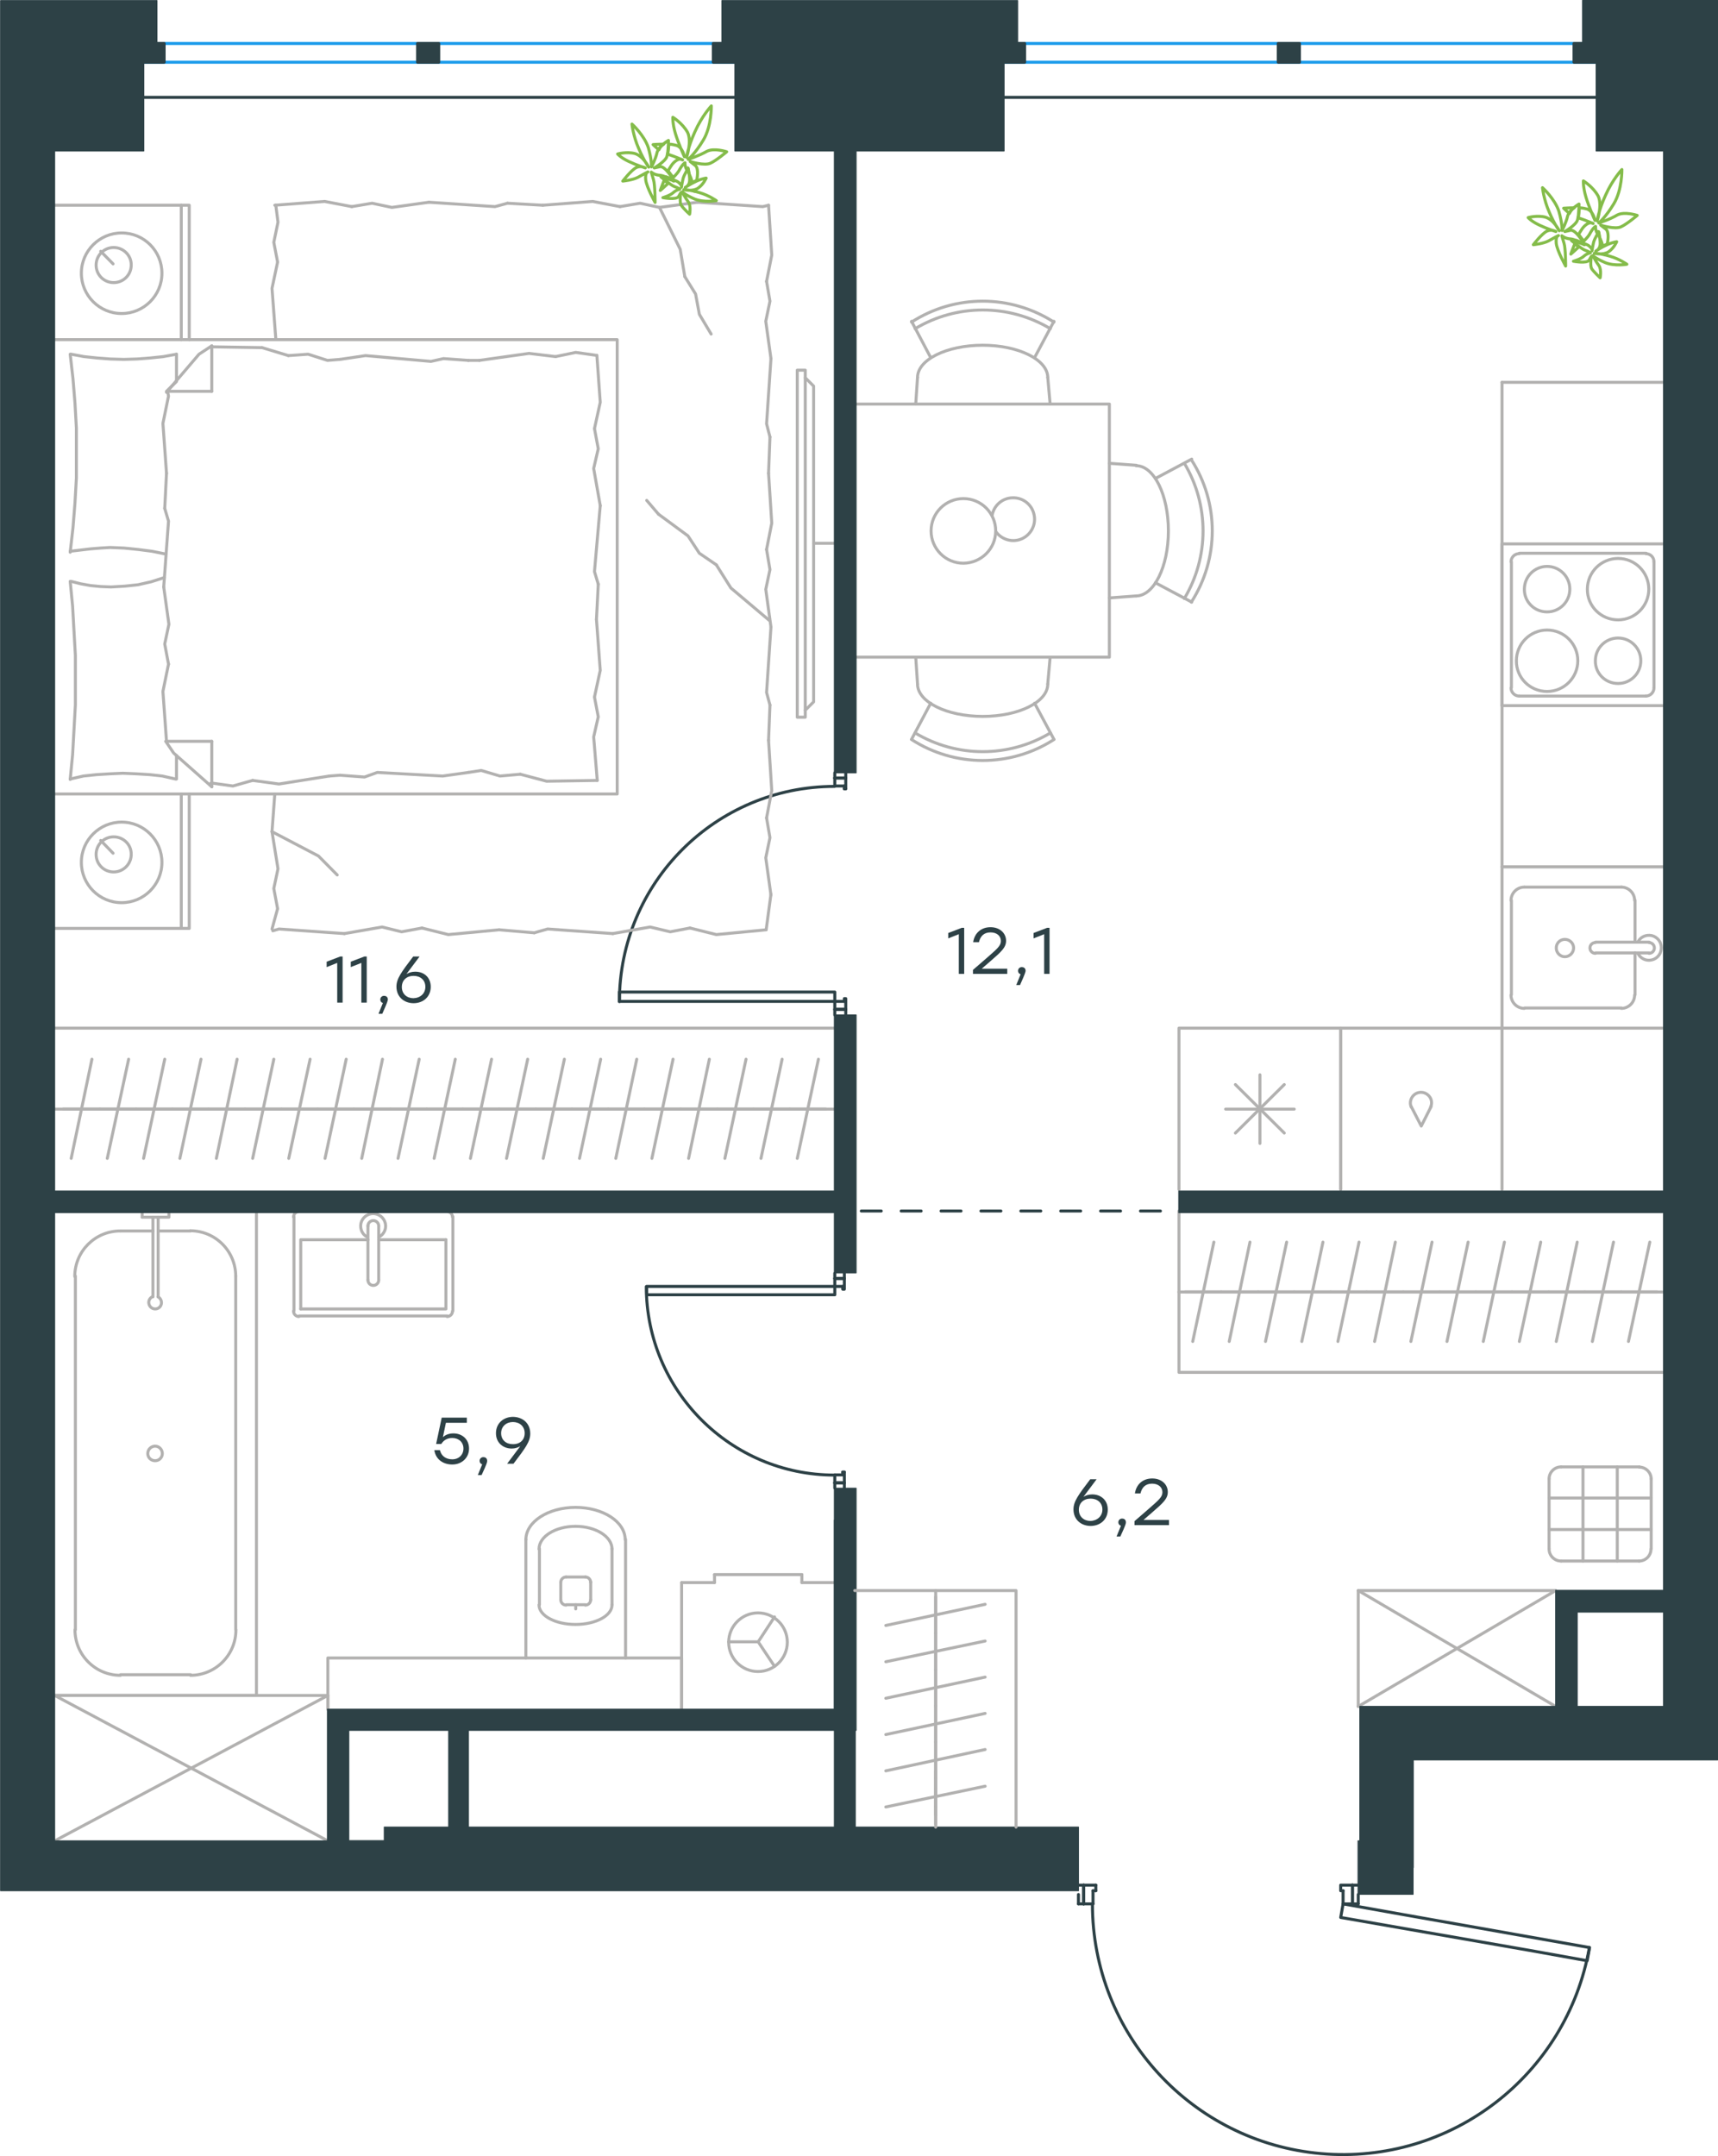 <?xml version="1.0" encoding="utf-8"?>
<!-- Generator: Adobe Illustrator 26.5.0, SVG Export Plug-In . SVG Version: 6.00 Build 0)  -->
<svg version="1.1" id="Слой_1" xmlns="http://www.w3.org/2000/svg" xmlns:xlink="http://www.w3.org/1999/xlink" x="0px" y="0px"
	 viewBox="0 0 861.5 1081" style="enable-background:new 0 0 861.5 1081;" xml:space="preserve">
<style type="text/css">
	.st0{fill:none;stroke:#2D4146;stroke-width:1.5;stroke-linecap:round;stroke-linejoin:round;stroke-miterlimit:22.926;}
	.st1{fill:none;stroke:#B2B1B0;stroke-width:1.5;stroke-linecap:round;stroke-linejoin:round;stroke-miterlimit:22.926;}
	
		.st2{fill:none;stroke:#2D4146;stroke-width:1.5;stroke-linecap:round;stroke-linejoin:round;stroke-miterlimit:22.926;stroke-dasharray:10,10;}
	.st3{fill:none;stroke:#1D9CEB;stroke-width:1.5;stroke-linecap:round;stroke-linejoin:round;stroke-miterlimit:22.926;}
	.st4{fill:#2D4146;stroke:#2D4146;stroke-width:0.5;stroke-linecap:round;stroke-linejoin:round;stroke-miterlimit:10;}
	.st5{fill:#2D4146;}
	.st6{fill:none;stroke:#84BC4A;stroke-width:1.5;stroke-linecap:round;stroke-linejoin:round;stroke-miterlimit:22.926;}
</style>
<line class="st0" x1="418.6" y1="743.5" x2="418.6" y2="746.1"/>
<polyline class="st0" points="418.6,638.4 418.6,641 418.6,645 "/>
<line class="st0" x1="418.6" y1="739.5" x2="418.6" y2="743.5"/>
<path class="st0" d="M324.1,645.1c0,52.2,42.3,94.5,94.4,94.5"/>
<line class="st0" x1="423.4" y1="743.5" x2="423.4" y2="738.1"/>
<line class="st0" x1="423.4" y1="641" x2="423.4" y2="638.4"/>
<line class="st0" x1="418.6" y1="645" x2="422.6" y2="645"/>
<polyline class="st0" points="423.4,641 423.4,646.4 422.6,646.4 422.6,645 "/>
<line class="st0" x1="422.6" y1="739.5" x2="422.6" y2="738.1"/>
<line class="st0" x1="423.4" y1="746.1" x2="423.4" y2="743.5"/>
<line class="st0" x1="418.6" y1="739.5" x2="422.6" y2="739.5"/>
<line class="st0" x1="422.6" y1="738.1" x2="423.4" y2="738.1"/>
<line class="st0" x1="418.6" y1="641" x2="423.4" y2="641"/>
<line class="st0" x1="418.6" y1="743.5" x2="423.4" y2="743.5"/>
<line class="st0" x1="418.6" y1="641" x2="423.4" y2="641"/>
<line class="st0" x1="418.6" y1="743.5" x2="423.4" y2="743.5"/>
<polygon class="st0" points="388.9,645 324.3,645 324.3,649.2 353.8,649.2 418.6,649.2 418.6,645 "/>
<line class="st0" x1="418.6" y1="390.1" x2="418.6" y2="387.5"/>
<polyline class="st0" points="418.6,508.9 418.6,506.1 418.6,502.1 "/>
<line class="st0" x1="418.6" y1="394.1" x2="418.6" y2="390.1"/>
<path class="st0" d="M418.5,394.3c-59.6,0-107.9,48.3-107.9,107.9"/>
<line class="st0" x1="424.1" y1="390.1" x2="424.1" y2="395.5"/>
<line class="st0" x1="424.1" y1="506.1" x2="424.1" y2="508.9"/>
<line class="st0" x1="418.6" y1="502.1" x2="423.4" y2="502.1"/>
<polyline class="st0" points="424.1,506.1 424.1,500.7 423.4,500.7 423.4,502.1 "/>
<line class="st0" x1="423.4" y1="394.1" x2="423.4" y2="395.5"/>
<line class="st0" x1="424.1" y1="387.5" x2="424.1" y2="390.1"/>
<line class="st0" x1="418.6" y1="394.1" x2="423.4" y2="394.1"/>
<line class="st0" x1="423.4" y1="395.5" x2="424.1" y2="395.5"/>
<line class="st0" x1="418.6" y1="506.1" x2="424.1" y2="506.1"/>
<line class="st0" x1="418.6" y1="390.1" x2="424.1" y2="390.1"/>
<line class="st0" x1="418.6" y1="506.1" x2="424.1" y2="506.1"/>
<line class="st0" x1="418.6" y1="390.1" x2="424.1" y2="390.1"/>
<polygon class="st0" points="310.6,502.1 310.6,497.4 340.3,497.4 418.6,497.4 418.6,502.1 388.9,502.1 "/>
<line class="st0" x1="543.4" y1="954.6" x2="540.8" y2="954.6"/>
<polyline class="st0" points="681.1,954.6 678.2,954.6 673.5,954.6 "/>
<line class="st0" x1="548.1" y1="954.6" x2="543.4" y2="954.6"/>
<path class="st0" d="M547.8,954.7c0,65.1,49.8,119.4,114.6,125.1c64.9,5.7,123.3-39.1,134.6-103.3"/>
<line class="st0" x1="543.4" y1="945.2" x2="549.5" y2="945.2"/>
<line class="st0" x1="678.2" y1="945.2" x2="681.1" y2="945.2"/>
<line class="st0" x1="673.5" y1="954.6" x2="673.5" y2="948"/>
<polyline class="st0" points="678.2,945.2 672.3,945.2 672.3,948 673.5,948 "/>
<polyline class="st0" points="681.1,954.6 681.1,954.1 681.1,949.9 "/>
<line class="st0" x1="548.1" y1="948" x2="549.5" y2="948"/>
<line class="st0" x1="540.8" y1="945.2" x2="543.4" y2="945.2"/>
<polyline class="st0" points="540.8,954.6 540.8,954.1 540.8,949.9 "/>
<line class="st0" x1="548.1" y1="954.6" x2="548.1" y2="948"/>
<line class="st0" x1="549.5" y1="948" x2="549.5" y2="945.2"/>
<line class="st0" x1="678.2" y1="954.6" x2="678.2" y2="945.2"/>
<line class="st0" x1="543.4" y1="954.6" x2="543.4" y2="945.2"/>
<line class="st0" x1="678.2" y1="954.6" x2="678.2" y2="945.2"/>
<line class="st0" x1="543.4" y1="954.6" x2="543.4" y2="945.2"/>
<polygon class="st0" points="797.1,976.5 795.9,983.1 766.9,977.9 672.3,961.4 673.5,954.6 702.7,959.8 "/>
<line class="st1" x1="106.2" y1="173.9" x2="131.4" y2="174.3"/>
<polyline class="st1" points="330.7,104 341.1,125 343.4,138.7 "/>
<polyline class="st1" points="343.4,138.7 348.8,147.4 350.7,157.6 356.6,167.5 "/>
<polyline class="st1" points="136.4,417 159.7,429.2 169.1,438.7 "/>
<polyline class="st1" points="385.8,311.1 366.5,294.8 359.2,283.2 "/>
<line class="st1" x1="330.2" y1="257.8" x2="324.3" y2="250.9"/>
<polyline class="st1" points="359.2,283.2 350.7,277.4 345,268.7 330.2,257.8 "/>
<line class="st1" x1="136.4" y1="465.8" x2="139.2" y2="455.6"/>
<line class="st1" x1="136.4" y1="417" x2="137.8" y2="398.1"/>
<polyline class="st1" points="139.2,455.6 137.3,445.5 139.4,435.6 136.4,417 "/>
<polyline class="st1" points="250.3,466.2 224.8,468.6 211.6,465.3 "/>
<polyline class="st1" points="172.7,468.1 139.9,465.8 136.8,466.7 "/>
<polyline class="st1" points="211.6,465.3 201.4,467.2 191.6,464.8 172.7,468.1 "/>
<polyline class="st1" points="384.2,466.2 359.2,468.6 346,465.3 "/>
<polyline class="st1" points="307.3,468.1 274.6,465.8 267.9,467.7 "/>
<polyline class="st1" points="346,465.3 336.1,467.2 326,464.8 307.3,468.1 "/>
<line class="st1" x1="267.9" y1="467.7" x2="250.3" y2="466.2"/>
<polyline class="st1" points="385.4,371.2 387,396.4 384.4,410.1 "/>
<polyline class="st1" points="384.4,410.1 386.1,420 384,430.1 386.6,448.8 "/>
<line class="st1" x1="386.6" y1="448.3" x2="384.2" y2="466.2"/>
<polyline class="st1" points="385.4,237.3 387,262.3 384.4,275.5 "/>
<polyline class="st1" points="386.6,314.4 384.4,347.2 386.1,353.5 "/>
<polyline class="st1" points="384.4,275.5 386.1,285.6 384,295.5 386.6,314.4 "/>
<line class="st1" x1="386.1" y1="353.5" x2="385.4" y2="371.2"/>
<polyline class="st1" points="385.4,102.9 387,127.9 384.4,141.1 "/>
<polyline class="st1" points="386.6,179.8 384.4,212.5 386.1,219.1 "/>
<polyline class="st1" points="384.4,141.1 386.1,151 384,161.1 386.6,179.8 "/>
<line class="st1" x1="386.1" y1="219.1" x2="385.4" y2="237.3"/>
<polyline class="st1" points="272.2,102.9 297.2,101 310.9,103.6 "/>
<polyline class="st1" points="349.8,101.4 382.5,103.6 385.4,102.9 "/>
<polyline class="st1" points="310.9,103.6 321,101.9 330.7,104 349.8,101.4 "/>
<polyline class="st1" points="137.8,102.9 162.8,101 176.4,103.6 "/>
<polyline class="st1" points="215.1,101.4 248.2,103.6 254.5,101.9 "/>
<polyline class="st1" points="176.4,103.6 186.6,101.9 196.5,104 215.1,101.4 "/>
<line class="st1" x1="254.5" y1="101.9" x2="272.2" y2="102.9"/>
<polyline class="st1" points="138.3,169.8 136.4,144.6 139.2,131.4 "/>
<polyline class="st1" points="139.2,131.4 137.3,121.5 139.4,111.4 138.3,102.9 "/>
<polyline class="st1" points="83.5,237.3 81.7,212.3 84.5,198.6 84,196.2 "/>
<polyline class="st1" points="83.5,371.7 81.7,346.7 84.5,333 "/>
<polyline class="st1" points="82.1,294.3 84.5,261.3 82.6,254.9 "/>
<polyline class="st1" points="84.5,333 82.6,322.9 84.7,313 82.1,294.3 "/>
<line class="st1" x1="82.6" y1="254.9" x2="83.5" y2="237.3"/>
<polyline class="st1" points="88.5,177.6 81.9,178.8 75.3,179.5 68.7,180 62.1,180.2 55.2,180 48.7,179.5 42.1,178.8 35.7,177.6 "/>
<polyline class="st1" points="35.2,177.6 36.6,189.9 37.6,202.1 38.3,214.6 38.3,227.1 38.3,239.7 37.6,252.1 36.6,264.6 
	35.2,276.9 "/>
<polyline class="st1" points="165.1,389.1 139.9,393.1 126.7,391.3 "/>
<polyline class="st1" points="126.7,391.3 116.8,394.1 106.7,392.7 105.7,392.7 "/>
<line class="st1" x1="170.5" y1="388.7" x2="165.1" y2="389.1"/>
<polyline class="st1" points="234.9,387.3 222,389.1 189.2,387.3 182.8,389.6 170.5,388.7 "/>
<polyline class="st1" points="299.5,391.3 274.1,391.7 260.9,388.2 "/>
<polyline class="st1" points="260.9,388.2 250.7,389.1 241.3,386.3 234.9,387.3 "/>
<polyline class="st1" points="240.4,180.7 265.3,177.2 278.6,178.8 "/>
<polyline class="st1" points="278.6,178.8 288.7,176.7 298.6,178.1 "/>
<line class="st1" x1="234.9" y1="180.7" x2="240.4" y2="180.7"/>
<polyline class="st1" points="170.5,180.2 183.3,178.3 216.1,181.2 222.4,179.8 234.9,180.7 "/>
<line class="st1" x1="131.4" y1="174.3" x2="144.6" y2="178.3"/>
<polyline class="st1" points="144.6,178.3 154.5,177.6 164.2,180.7 170.5,180.2 "/>
<polyline class="st1" points="35.2,276.4 45.4,275.2 50.3,274.8 55.2,274.5 62.3,274.8 69.2,275.5 76.2,276.4 83.1,277.8 "/>
<polyline class="st1" points="35.2,390.6 41.8,389.1 48.4,388.4 55,388 61.6,387.7 68.5,388 75.1,388.4 81.4,389.1 88,390.6 "/>
<polyline class="st1" points="82.4,289.6 75.8,291.7 69.2,293.2 62.6,293.9 55.7,294.3 50.5,294.1 45.4,293.6 40.4,292.7 
	35.7,291.5 "/>
<polyline class="st1" points="35.2,291.5 36.4,303.8 37.1,316.3 37.8,328.5 37.8,341.2 37.8,353.5 37.1,366 36.4,378.5 35.2,390.8 
	"/>
<polyline class="st1" points="299.1,310.6 301,336.1 298.1,349.5 "/>
<polyline class="st1" points="298.1,349.5 300,359.4 297.7,369.5 299.5,391.3 "/>
<polyline class="st1" points="299.3,178.1 301,201.7 298.1,214.9 "/>
<polyline class="st1" points="301,253.5 298.1,286.6 300,292.9 "/>
<polyline class="st1" points="298.1,214.9 300,225 297.7,234.9 301,253.5 "/>
<line class="st1" x1="300" y1="292.9" x2="299.1" y2="310.6"/>
<line class="st1" x1="106.2" y1="394.5" x2="106.2" y2="371.7"/>
<polyline class="st1" points="83.5,196.7 99.8,177.6 106.2,173.4 "/>
<line class="st1" x1="83.5" y1="371.7" x2="106.2" y2="371.7"/>
<line class="st1" x1="88.5" y1="177.6" x2="88.5" y2="190.8"/>
<polyline class="st1" points="106.2,394.5 87.1,377.6 83.1,371.7 "/>
<line class="st1" x1="106.2" y1="173.4" x2="106.2" y2="196.2"/>
<polyline class="st1" points="88.5,191.3 83.5,196.2 106.2,196.2 "/>
<line class="st1" x1="88.5" y1="378.8" x2="88.5" y2="390.6"/>
<line class="st1" x1="56.7" y1="132.3" x2="50.5" y2="126"/>
<path class="st1" d="M57,124.1c-4.9,0-8.8,4-8.8,8.8c0,4.9,3.9,8.8,8.8,8.8c4.9,0,8.8-3.9,8.8-8.8C65.9,128.1,61.9,124.1,57,124.1"
	/>
<path class="st1" d="M61,116.8c-11.1,0-20.2,9-20.2,20.2c0,11.1,9,20.2,20.2,20.2c11.1,0,20.2-9,20.2-20.2
	C81.2,125.8,72.2,116.8,61,116.8"/>
<line class="st1" x1="56.7" y1="427.8" x2="50.5" y2="421.4"/>
<path class="st1" d="M57,419.6c-4.9,0-8.8,3.9-8.8,8.8c0,4.9,3.9,8.8,8.8,8.8c4.9,0,8.8-4,8.8-8.8C65.9,423.5,61.9,419.6,57,419.6"
	/>
<path class="st1" d="M61,412.2c-11.1,0-20.2,9-20.2,20.2c0,11.1,9,20.2,20.2,20.2c11.1,0,20.2-9,20.2-20.2
	C81.2,421.3,72.2,412.2,61,412.2"/>
<line class="st1" x1="90.9" y1="170.3" x2="90.9" y2="102.9"/>
<line class="st1" x1="90.9" y1="465.5" x2="90.9" y2="398.1"/>
<polyline class="st1" points="27.4,102.9 94.9,102.9 94.9,170.3 "/>
<polyline class="st1" points="27.4,465.5 94.9,465.5 94.9,398.1 "/>
<polyline class="st1" points="27.4,170.3 309.5,170.3 309.5,398.1 27.4,398.1 "/>
<line class="st1" x1="414.1" y1="556.1" x2="396" y2="556.1"/>
<line class="st1" x1="399.8" y1="580.8" x2="410.4" y2="531.1"/>
<line class="st1" x1="396" y1="556.1" x2="377.8" y2="556.1"/>
<line class="st1" x1="381.6" y1="580.8" x2="392.2" y2="531.1"/>
<line class="st1" x1="377.8" y1="556.1" x2="359.7" y2="556.1"/>
<line class="st1" x1="363.5" y1="580.8" x2="374.1" y2="531.1"/>
<line class="st1" x1="359.7" y1="556.1" x2="341.3" y2="556.1"/>
<line class="st1" x1="345.3" y1="580.8" x2="355.7" y2="531.1"/>
<line class="st1" x1="341.3" y1="556.1" x2="323.1" y2="556.1"/>
<line class="st1" x1="326.9" y1="580.8" x2="337.5" y2="531.1"/>
<line class="st1" x1="323.1" y1="556.1" x2="305" y2="556.1"/>
<line class="st1" x1="308.8" y1="580.8" x2="319.3" y2="531.1"/>
<line class="st1" x1="305" y1="556.1" x2="286.8" y2="556.1"/>
<line class="st1" x1="290.6" y1="580.8" x2="301.2" y2="531.1"/>
<line class="st1" x1="286.8" y1="556.1" x2="268.7" y2="556.1"/>
<line class="st1" x1="272.4" y1="580.8" x2="283" y2="531.1"/>
<line class="st1" x1="268.7" y1="556.1" x2="250.3" y2="556.1"/>
<line class="st1" x1="254" y1="580.8" x2="264.6" y2="531.1"/>
<line class="st1" x1="250.3" y1="556.1" x2="232.1" y2="556.1"/>
<line class="st1" x1="235.9" y1="580.8" x2="246.5" y2="531.1"/>
<line class="st1" x1="232.1" y1="556.1" x2="214" y2="556.1"/>
<line class="st1" x1="217.7" y1="580.8" x2="228.3" y2="531.1"/>
<line class="st1" x1="214" y1="556.1" x2="195.8" y2="556.1"/>
<line class="st1" x1="199.6" y1="580.8" x2="210.2" y2="531.1"/>
<line class="st1" x1="195.8" y1="556.1" x2="177.4" y2="556.1"/>
<line class="st1" x1="181.4" y1="580.8" x2="191.8" y2="531.1"/>
<line class="st1" x1="177.4" y1="556.1" x2="159.3" y2="556.1"/>
<line class="st1" x1="163" y1="580.8" x2="173.6" y2="531.1"/>
<line class="st1" x1="159.3" y1="556.1" x2="141.1" y2="556.1"/>
<line class="st1" x1="144.8" y1="580.8" x2="155.5" y2="531.1"/>
<line class="st1" x1="418.6" y1="556.1" x2="27.4" y2="556.1"/>
<line class="st1" x1="141.1" y1="556.1" x2="122.9" y2="556.1"/>
<line class="st1" x1="126.7" y1="580.8" x2="137.3" y2="531.1"/>
<line class="st1" x1="122.9" y1="556.1" x2="104.5" y2="556.1"/>
<line class="st1" x1="108.5" y1="580.8" x2="118.9" y2="531.1"/>
<line class="st1" x1="104.5" y1="556.1" x2="86.4" y2="556.1"/>
<line class="st1" x1="90.2" y1="580.8" x2="100.8" y2="531.1"/>
<line class="st1" x1="86.4" y1="556.1" x2="68.2" y2="556.1"/>
<line class="st1" x1="72" y1="580.8" x2="82.6" y2="531.1"/>
<line class="st1" x1="68.2" y1="556.1" x2="50.1" y2="556.1"/>
<line class="st1" x1="53.8" y1="580.8" x2="64.5" y2="531.1"/>
<line class="st1" x1="50.1" y1="556.1" x2="31.7" y2="556.1"/>
<line class="st1" x1="35.7" y1="580.8" x2="46.1" y2="531.1"/>
<line class="st1" x1="27.4" y1="515.5" x2="418.6" y2="515.5"/>
<line class="st1" x1="408" y1="272.4" x2="418.6" y2="272.4"/>
<polyline class="st1" points="403.8,356.1 408,351.9 408,193.6 403.8,189.4 "/>
<rect x="399.8" y="185.6" class="st1" width="4" height="174"/>
<path class="st1" d="M828,741.6c0-3.3-2.7-6-6-6"/>
<path class="st1" d="M782.8,735.5c-3.3,0-6,2.7-6,6"/>
<path class="st1" d="M776.8,776.7c0,3.3,2.7,6,6,6"/>
<path class="st1" d="M821.9,782.7c3.3,0,6-2.7,6-6"/>
<line class="st1" x1="793.8" y1="782.7" x2="793.8" y2="735.5"/>
<line class="st1" x1="811" y1="782.7" x2="811" y2="735.5"/>
<line class="st1" x1="828" y1="766.9" x2="776.8" y2="766.9"/>
<line class="st1" x1="828" y1="751.1" x2="776.8" y2="751.1"/>
<line class="st1" x1="776.8" y1="776.5" x2="776.8" y2="741.4"/>
<line class="st1" x1="782.9" y1="735.5" x2="822.1" y2="735.5"/>
<line class="st1" x1="828" y1="741.4" x2="828" y2="776.5"/>
<line class="st1" x1="822.1" y1="782.7" x2="782.9" y2="782.7"/>
<line class="st1" x1="819.9" y1="451.4" x2="819.9" y2="472.4"/>
<path class="st1" d="M784.7,471c-2.4,0-4.3,1.9-4.3,4.3c0,2.4,1.9,4.4,4.3,4.4c2.4,0,4.4-2,4.4-4.4C789.1,472.9,787.1,471,784.7,471
	"/>
<path class="st1" d="M800,472.6c-1.5,0-2.7,1.2-2.7,2.7c0,1.5,1.2,2.7,2.7,2.7"/>
<line class="st1" x1="827" y1="472.4" x2="800.1" y2="472.4"/>
<path class="st1" d="M826.9,478c1.5,0,2.7-1.2,2.7-2.7c0-1.5-1.2-2.7-2.7-2.7"/>
<line class="st1" x1="827" y1="477.8" x2="800.1" y2="477.8"/>
<path class="st1" d="M821.3,478c1.3,2.6,4.2,4,7,3.3c2.8-0.6,4.8-3.2,4.8-6.1c0-2.9-2-5.4-4.8-6.1c-2.9-0.6-5.8,0.7-7,3.3"/>
<path class="st1" d="M819.7,451.5c0-3.7-3-6.7-6.7-6.7"/>
<path class="st1" d="M813,505.6c3.7,0,6.7-3,6.7-6.7"/>
<path class="st1" d="M764.4,444.8c-3.7,0-6.7,3-6.7,6.7"/>
<path class="st1" d="M757.7,498.9c0,3.7,3,6.7,6.7,6.7"/>
<line class="st1" x1="813.1" y1="444.8" x2="764.5" y2="444.8"/>
<line class="st1" x1="757.9" y1="451.4" x2="757.9" y2="498.8"/>
<line class="st1" x1="764.5" y1="505.4" x2="813.1" y2="505.4"/>
<line class="st1" x1="819.9" y1="498.8" x2="819.9" y2="477.8"/>
<polyline class="st1" points="834.1,434.6 753.2,434.6 753.2,515.5 834.1,515.5 "/>
<line class="st1" x1="619.5" y1="543.8" x2="644" y2="568.1"/>
<line class="st1" x1="644" y1="543.8" x2="619.5" y2="568.1"/>
<line class="st1" x1="614.6" y1="556.1" x2="649" y2="556.1"/>
<line class="st1" x1="631.8" y1="538.9" x2="631.8" y2="573.3"/>
<polyline class="st1" points="672.3,596.4 672.3,515.5 591.2,515.5 591.2,596.4 "/>
<path class="st1" d="M811.4,310.8c8.5,0,15.4-6.9,15.4-15.4c0-8.5-6.9-15.4-15.4-15.4c-8.5,0-15.4,6.9-15.4,15.4
	C795.9,303.9,802.8,310.8,811.4,310.8"/>
<path class="st1" d="M811.4,342.7c6.3,0,11.4-5.1,11.4-11.4c0-6.3-5.1-11.4-11.4-11.4c-6.3,0-11.4,5.1-11.4,11.4
	C799.9,337.6,805,342.7,811.4,342.7"/>
<path class="st1" d="M775.8,346.7c8.5,0,15.4-6.9,15.4-15.4c0-8.5-6.9-15.4-15.4-15.4c-8.5,0-15.4,6.9-15.4,15.4
	C760.3,339.8,767.2,346.7,775.8,346.7"/>
<path class="st1" d="M775.8,306.8c6.3,0,11.4-5.1,11.4-11.4c0-6.3-5.1-11.4-11.4-11.4c-6.3,0-11.4,5.1-11.4,11.4
	C764.3,301.7,769.4,306.8,775.8,306.8"/>
<path class="st1" d="M825.3,349c2.3,0,4.1-1.9,4.1-4.1"/>
<path class="st1" d="M829.4,281.7c0-2.3-1.8-4.1-4.1-4.1"/>
<path class="st1" d="M757.7,344.9c0,2.3,1.9,4.1,4.1,4.1"/>
<path class="st1" d="M761.8,277.6c-2.3,0-4.1,1.9-4.1,4.1"/>
<line class="st1" x1="829.4" y1="344.8" x2="829.4" y2="281.6"/>
<line class="st1" x1="761.9" y1="349" x2="825.4" y2="349"/>
<line class="st1" x1="757.9" y1="281.6" x2="757.9" y2="344.8"/>
<line class="st1" x1="825.4" y1="277.4" x2="761.9" y2="277.4"/>
<line class="st1" x1="753.2" y1="353.8" x2="834.1" y2="353.8"/>
<polyline class="st1" points="834.1,272.7 753.2,272.7 753.2,353.8 "/>
<path class="st1" d="M717.4,555.1c1-2.2,0.4-4.8-1.6-6.3c-1.9-1.5-4.6-1.5-6.5,0c-1.9,1.5-2.6,4.1-1.6,6.3"/>
<polyline class="st1" points="717.6,554.9 712.7,564.6 707.7,554.9 "/>
<polyline class="st1" points="753.2,596.4 753.2,515.5 672.3,515.5 672.3,596.4 "/>
<path class="st1" d="M593.9,300.1c12.5-20.9,12.5-46.9,0-67.8"/>
<path class="st1" d="M597.4,301.9c14-21.8,14-49.7,0-71.4"/>
<line class="st1" x1="579.4" y1="292.2" x2="597.6" y2="301.9"/>
<line class="st1" x1="579.4" y1="239.9" x2="597.6" y2="230.2"/>
<line class="st1" x1="569.8" y1="233.3" x2="556.3" y2="232.3"/>
<line class="st1" x1="569.8" y1="298.8" x2="556.3" y2="299.8"/>
<path class="st1" d="M569.7,298.8c8.9,0,16.2-14.6,16.2-32.6c0-18-7.2-32.7-16.2-32.7"/>
<path class="st1" d="M526.7,164.8c-20.9-12.5-46.9-12.5-67.8,0"/>
<path class="st1" d="M528.5,161.5c-21.8-14-49.7-14-71.4,0"/>
<line class="st1" x1="466.7" y1="179.3" x2="457.1" y2="161.1"/>
<line class="st1" x1="518.8" y1="179.3" x2="528.5" y2="161.1"/>
<line class="st1" x1="525.4" y1="189.2" x2="526.6" y2="202.6"/>
<line class="st1" x1="460.1" y1="189.2" x2="459.2" y2="202.6"/>
<path class="st1" d="M525.4,189.3c0-8.9-14.6-16.2-32.6-16.2c-18,0-32.7,7.2-32.7,16.2"/>
<path class="st1" d="M458.9,367.5c20.9,12.5,46.9,12.5,67.8,0"/>
<path class="st1" d="M457.1,370.8c21.7,14,49.7,14,71.4,0"/>
<line class="st1" x1="466.7" y1="352.6" x2="457.1" y2="370.7"/>
<line class="st1" x1="518.8" y1="352.6" x2="528.5" y2="370.7"/>
<line class="st1" x1="525.4" y1="342.9" x2="526.6" y2="329.5"/>
<line class="st1" x1="460.1" y1="342.9" x2="459.2" y2="329.5"/>
<path class="st1" d="M460.1,343c0,8.9,14.6,16.2,32.7,16.2c18,0,32.6-7.2,32.6-16.2"/>
<path class="st1" d="M499.4,266.6c3,4.1,8.5,5.6,13.1,3.5c4.6-2.1,7.2-7.2,6-12.2c-1.1-5-5.6-8.5-10.8-8.3
	c-5.1,0.1-9.4,3.9-10.2,8.9"/>
<path class="st1" d="M499.3,266.2c0-8.9-7.2-16.2-16.2-16.2c-8.9,0-16.2,7.2-16.2,16.2c0,8.9,7.2,16.2,16.2,16.2
	C492.1,282.3,499.3,275.1,499.3,266.2"/>
<polyline class="st1" points="429.5,329.5 556.3,329.5 556.3,202.6 429.5,202.6 "/>
<g>
	<line class="st1" x1="594.3" y1="647.8" x2="612.4" y2="647.8"/>
	<line class="st1" x1="608.7" y1="622.8" x2="598.1" y2="672.6"/>
	<line class="st1" x1="612.4" y1="647.8" x2="630.9" y2="647.8"/>
	<line class="st1" x1="626.8" y1="622.8" x2="616.4" y2="672.6"/>
	<line class="st1" x1="630.9" y1="647.8" x2="649" y2="647.8"/>
	<line class="st1" x1="645.2" y1="622.8" x2="634.6" y2="672.6"/>
	<line class="st1" x1="649" y1="647.8" x2="667.2" y2="647.8"/>
	<line class="st1" x1="663.4" y1="622.8" x2="652.8" y2="672.6"/>
	<line class="st1" x1="667.2" y1="647.8" x2="685.3" y2="647.8"/>
	<line class="st1" x1="681.5" y1="622.8" x2="670.9" y2="672.6"/>
	<line class="st1" x1="685.3" y1="647.8" x2="703.7" y2="647.8"/>
	<line class="st1" x1="699.7" y1="622.8" x2="689.3" y2="672.6"/>
	<line class="st1" x1="703.7" y1="647.8" x2="721.9" y2="647.8"/>
	<line class="st1" x1="718.1" y1="622.8" x2="707.5" y2="672.6"/>
	<line class="st1" x1="591.2" y1="647.8" x2="834.1" y2="647.8"/>
	<line class="st1" x1="721.9" y1="647.8" x2="740" y2="647.8"/>
	<line class="st1" x1="736.2" y1="622.8" x2="725.6" y2="672.6"/>
	<line class="st1" x1="740" y1="647.8" x2="758.2" y2="647.8"/>
	<line class="st1" x1="754.4" y1="622.8" x2="743.8" y2="672.6"/>
	<line class="st1" x1="758.2" y1="647.8" x2="776.6" y2="647.8"/>
	<line class="st1" x1="772.6" y1="622.8" x2="761.9" y2="672.6"/>
	<line class="st1" x1="776.6" y1="647.8" x2="794.7" y2="647.8"/>
	<line class="st1" x1="790.9" y1="622.8" x2="780.4" y2="672.6"/>
	<line class="st1" x1="794.7" y1="647.8" x2="812.9" y2="647.8"/>
	<line class="st1" x1="809.1" y1="622.8" x2="798.5" y2="672.6"/>
	<line class="st1" x1="812.9" y1="647.8" x2="831" y2="647.8"/>
	<line class="st1" x1="827.3" y1="622.8" x2="816.6" y2="672.6"/>
	<polyline class="st1" points="834.1,688.1 591.2,688.1 591.2,607.2 	"/>
</g>
<line class="st1" x1="753.2" y1="191.7" x2="834.1" y2="191.7"/>
<polyline class="st1" points="834.1,434.6 753.2,434.6 753.2,191.7 "/>
<line class="st1" x1="288.7" y1="804.6" x2="288.7" y2="806.7"/>
<path class="st1" d="M296.2,793.4c0-1.5-1.2-2.7-2.7-2.7"/>
<path class="st1" d="M283.9,790.7c-1.5,0-2.7,1.2-2.7,2.7"/>
<path class="st1" d="M293.5,804.8c1.5,0,2.7-1.2,2.7-2.7"/>
<path class="st1" d="M281.2,802.1c0,1.5,1.2,2.7,2.7,2.7"/>
<line class="st1" x1="296.2" y1="802" x2="296.2" y2="793.3"/>
<line class="st1" x1="293.6" y1="790.7" x2="284" y2="790.7"/>
<line class="st1" x1="281.2" y1="793.3" x2="281.2" y2="802"/>
<line class="st1" x1="284" y1="804.6" x2="293.6" y2="804.6"/>
<path class="st1" d="M270.3,804.7c0,5.4,8.2,9.8,18.3,9.8c10.1,0,18.3-4.4,18.3-9.8"/>
<line class="st1" x1="306.9" y1="776.5" x2="306.9" y2="804.6"/>
<path class="st1" d="M306.9,776.7c0-6.3-8.2-11.4-18.3-11.4c-10.1,0-18.3,5.1-18.3,11.4"/>
<line class="st1" x1="270.5" y1="776.5" x2="270.5" y2="804.6"/>
<path class="st1" d="M313.5,772c0-9-11.1-16.2-24.9-16.2c-13.7,0-24.9,7.2-24.9,16.2"/>
<line class="st1" x1="313.7" y1="771.8" x2="313.7" y2="831.3"/>
<line class="st1" x1="263.7" y1="771.8" x2="263.7" y2="831.3"/>
<polyline class="st1" points="341.8,857 341.8,831.3 164.4,831.3 164.4,857 "/>
<line class="st1" x1="402.1" y1="793.5" x2="402.1" y2="789.5"/>
<line class="st1" x1="358.3" y1="793.5" x2="358.3" y2="789.5"/>
<line class="st1" x1="418.6" y1="793.5" x2="402.1" y2="793.5"/>
<line class="st1" x1="341.8" y1="793.5" x2="358.3" y2="793.5"/>
<polyline class="st1" points="388.4,835.5 380.2,823.2 388.4,810.7 "/>
<line class="st1" x1="380.2" y1="823.2" x2="365.4" y2="823.2"/>
<path class="st1" d="M394.8,823.4c0-8.1-6.6-14.7-14.7-14.7c-8.1,0-14.7,6.6-14.7,14.7c0,8.1,6.6,14.7,14.7,14.7
	C388.2,838.1,394.8,831.5,394.8,823.4"/>
<line class="st1" x1="402.1" y1="789.5" x2="358.3" y2="789.5"/>
<line class="st1" x1="341.8" y1="793.5" x2="341.8" y2="857"/>
<line class="st1" x1="164.4" y1="850.1" x2="27.4" y2="923"/>
<polyline class="st1" points="164.4,857 164.4,850.1 27.4,850.1 164.4,923 "/>
<line class="st1" x1="681.1" y1="797.5" x2="780.1" y2="855.6"/>
<polyline class="st1" points="681.8,855.6 681.1,855.6 780.1,797.5 "/>
<polyline class="st1" points="681.1,855.6 681.1,797.5 780.1,797.5 "/>
<line class="st1" x1="95.6" y1="617.2" x2="79.3" y2="617.2"/>
<path class="st1" d="M76.4,650.2c-1.3,0.6-2.1,2.1-1.7,3.6c0.3,1.4,1.6,2.5,3.1,2.5c1.5,0,2.8-1,3.1-2.5c0.3-1.4-0.4-2.9-1.7-3.6"/>
<line class="st1" x1="79.3" y1="610.3" x2="79.3" y2="650.2"/>
<line class="st1" x1="76.7" y1="610.3" x2="76.7" y2="650.2"/>
<line class="st1" x1="71.3" y1="610.3" x2="71.3" y2="607.2"/>
<polyline class="st1" points="71.3,610.3 84.7,610.3 84.7,607.2 "/>
<path class="st1" d="M77.8,725.1c-2,0-3.7,1.6-3.7,3.7c0,2,1.6,3.6,3.7,3.6c2,0,3.6-1.6,3.6-3.6C81.4,726.8,79.8,725.1,77.8,725.1"
	/>
<path class="st1" d="M118.2,639.9c0-12.6-10.2-22.8-22.8-22.8"/>
<path class="st1" d="M60.3,617.2c-12.6,0-22.8,10.2-22.8,22.8"/>
<path class="st1" d="M95.5,840c12.6,0,22.8-10.2,22.8-22.8"/>
<path class="st1" d="M37.6,817.2c0,12.6,10.2,22.8,22.8,22.8"/>
<line class="st1" x1="60.4" y1="617.2" x2="76.7" y2="617.2"/>
<line class="st1" x1="118.2" y1="639.8" x2="118.2" y2="817.1"/>
<line class="st1" x1="95.6" y1="839.7" x2="60.4" y2="839.7"/>
<line class="st1" x1="37.8" y1="817.1" x2="37.8" y2="639.8"/>
<polyline class="st1" points="128.6,607.2 128.6,850.1 27.4,850.1 "/>
<line class="st1" x1="189.9" y1="621.6" x2="223.6" y2="621.6"/>
<polyline class="st1" points="184.5,621.6 150.8,621.6 150.8,656.3 "/>
<polyline class="st1" points="150.8,656.3 223.6,656.3 223.6,621.6 "/>
<path class="st1" d="M224.2,660.1c1.5,0,2.7-1.2,2.7-2.7"/>
<path class="st1" d="M147.2,657.4c0,1.5,1.2,2.7,2.7,2.7"/>
<path class="st1" d="M226.9,610.2c0-1.5-1.2-2.7-2.7-2.7"/>
<path class="st1" d="M149.9,607.5c-1.5,0-2.7,1.2-2.7,2.7"/>
<path class="st1" d="M184.5,641.8c0,1.5,1.2,2.7,2.7,2.7c1.5,0,2.7-1.2,2.7-2.7"/>
<line class="st1" x1="189.9" y1="614.6" x2="189.9" y2="641.7"/>
<path class="st1" d="M189.9,614.7c0-1.5-1.2-2.7-2.7-2.7c-1.5,0-2.7,1.2-2.7,2.7"/>
<line class="st1" x1="184.5" y1="614.6" x2="184.5" y2="641.7"/>
<path class="st1" d="M189.9,620.3c2.6-1.3,4-4.2,3.3-7c-0.7-2.8-3.2-4.8-6.1-4.8c-2.9,0-5.4,2-6.1,4.8c-0.6,2.9,0.7,5.8,3.3,7"/>
<line class="st1" x1="227.1" y1="610.1" x2="227.1" y2="657.2"/>
<line class="st1" x1="224.3" y1="659.8" x2="150" y2="659.8"/>
<line class="st1" x1="147.4" y1="657.2" x2="147.4" y2="610.1"/>
<line class="st2" x1="431.9" y1="607.2" x2="593.7" y2="607.2"/>
<line class="st0" x1="71.6" y1="48.8" x2="368.4" y2="48.8"/>
<line class="st3" x1="71.5" y1="21.8" x2="368.4" y2="21.8"/>
<line class="st3" x1="71.6" y1="31.2" x2="368.4" y2="31.2"/>
<rect x="71.7" y="21.8" class="st0" width="10.6" height="9.4"/>
<rect x="357.7" y="21.8" class="st0" width="10.6" height="9.4"/>
<rect x="209.4" y="21.8" class="st0" width="10.6" height="9.4"/>
<line class="st0" x1="503.1" y1="48.8" x2="800" y2="48.8"/>
<line class="st3" x1="503" y1="21.8" x2="800" y2="21.8"/>
<line class="st3" x1="503.1" y1="31.2" x2="800" y2="31.2"/>
<rect x="503.2" y="21.8" class="st0" width="10.6" height="9.4"/>
<rect x="789.3" y="21.8" class="st0" width="10.6" height="9.4"/>
<rect x="641" y="21.8" class="st0" width="10.6" height="9.4"/>
<rect x="357.7" y="21.8" class="st4" width="10.6" height="9.4"/>
<rect x="209.4" y="21.8" class="st4" width="10.6" height="9.4"/>
<rect x="789.3" y="21.8" class="st4" width="10.6" height="9.4"/>
<rect x="641" y="21.8" class="st4" width="10.6" height="9.4"/>
<polygon class="st4" points="368.5,75.7 418.4,75.7 418.4,387.5 429.3,387.5 429.3,75.7 503.5,75.7 503.5,31.2 513.9,31.2 
	513.9,21.8 503.5,21.8 503.5,21.7 510.3,21.7 510.3,6.8 510.3,0.3 362,0.3 362,6.8 362,21.7 368.5,21.7 "/>
<g>
	<path class="st5" d="M483.5,465.2v23.1h-2.7v-19.9l-5.3,2.1v-2.7l6.8-2.6H483.5z"/>
	<path class="st5" d="M505.2,488.3h-17.3v-2l6.7-5.8c5.6-4.9,7.3-6.3,7.3-8.7c0-2.5-2-4.3-5.2-4.3c-3.3,0-5.1,1.9-5.8,4.9H488
		c0.7-4.6,4-7.5,8.7-7.5c4.7,0,7.8,3,7.8,6.8c0,3.4-2.4,5.5-7.8,10.2l-4.4,3.8h12.8V488.3z"/>
	<path class="st5" d="M511.5,493.9h-1.9l2.2-5.4c-0.8-0.2-1.3-0.9-1.3-1.7c0-1.1,0.8-1.9,1.9-1.9c0.8,0,1.9,0.4,1.9,1.9
		C514.2,487.4,514.1,488.1,511.5,493.9z"/>
	<path class="st5" d="M526.3,465.2v23.1h-2.7v-19.9l-5.3,2.1v-2.7l6.8-2.6H526.3z"/>
</g>
<g>
	<path class="st5" d="M235.2,726.3c0,4.7-3.7,8-8.4,8c-4.4,0-8.3-2.4-9-7.2h2.8c0.7,3,3.1,4.6,6.2,4.6c3.3,0,5.6-2.3,5.6-5.4
		c0-3.2-2.4-5.3-5.6-5.3c-2.6,0-4.4,1.2-5.5,3h-2.6l2.8-13.2h12.6v2.6h-10.5l-1.5,7.2c1.3-1.2,3-1.9,5.3-1.9
		C231.7,718.7,235.2,721.6,235.2,726.3z"/>
	<path class="st5" d="M241.5,739.6h-1.9l2.2-5.4c-0.8-0.2-1.3-0.9-1.3-1.7c0-1.1,0.8-1.9,1.9-1.9c0.8,0,1.9,0.4,1.9,1.9
		C244.3,733.1,244.2,733.8,241.5,739.6z"/>
	<path class="st5" d="M265.9,718.8c0,4-2.4,7.2-8.4,15.1h-3.2l6.6-8.8c-1.2,0.7-2.6,1.2-4.3,1.2c-4.1,0-7.9-2.7-7.9-7.7
		c0-5,3.8-8.2,8.6-8.2C262,710.5,265.9,713.5,265.9,718.8z M263.1,718.6c0-3.5-2.6-5.6-5.9-5.6c-3.3,0-5.9,2.2-5.9,5.6
		c0,3.5,2.6,5.5,5.8,5.5C260.6,724.2,263.1,722.1,263.1,718.6z"/>
</g>
<path class="st4" d="M708.7,936.4v-54h152.6v-26.8v-55.3v-10.9V546.6v-10.9v-460V0.2h-67.7v6.7v14.8h6.8v54h33.8v521.5H591.1V608
	h243.1v189.4h-54.1v3v7.9v47.3h-71.4h-26.8V923H681v26.8h0.8h26.8V936.4z M790.9,808.3h43.3v47.3h-43.3V808.3z"/>
<g>
	<path class="st6" d="M345.1,79.9c0,0,3.4-2.7,7.6-9.7s4-17.1,4-17.1s-4.7,5-8.2,12.9c-3.6,7.9-4.2,12.9-4.2,12.9s2.7-7.9,0.5-12.5
		c-2.6-4.7-7.4-7.6-7.4-7.6s-0.2,3.2,1.3,8.2c1.5,5,4.5,11.6,4.5,11.6s-0.8-4.7-4-5.7c-0.8-0.2-2.3-0.6-3.8-0.6
		c-0.2,1.5-0.2,3.6-0.6,5c0.2,0.2,0.6,0.2,0.6,0.2c3.4,1.1,6.9,2.7,6.9,2.7s-1.6-1.6-4.7,1.6c-0.8,0.8-1.6,2.3-2.6,3.8
		c0.8,1.1,1.9,2.6,2.6,3.4c1.5-1.5,2.7-2.9,3.2-4c1.6-2.9,2.7-3.4,2.7-3.4s-0.2,1.5,0.8,3.4c0.5-0.6,0.6-0.8,0.6-0.8
		s0.2,1.3,0.6,2.9c0.6,1.3,1.3,2.7,1.6,4.5c0.6-0.5,1.3-0.6,2.1-1.1l0.2-0.2c0.6-2.9,0.6-6.1-0.6-7.2l-2.7-2.1c0,0,7.2,2.3,10.2,0.8
		c2.9-1.3,8.1-5.7,8.1-5.7s-6.3-2.1-10-0.2C350.6,78.1,345.1,79.9,345.1,79.9z M332.8,72.3c-2.7,0-5.3,0.2-5.3,0.2s1.3,1.3,2.9,2.6
		C331.1,73.7,331.7,72.9,332.8,72.3z M333.8,88.6c-0.2,0.2-0.2,0.6-0.5,0.8c0.8,0.2,2.1,0.6,3.2,0.8l0.2-0.2
		C336.2,89.6,335.1,88.9,333.8,88.6z M333,90.5c-1.1,2.7-1.9,5-1.9,5s1.9-1.6,4-3.6C334.5,91.5,333.7,90.8,333,90.5z M348,95.3
		c0,0.2,0.2,0.6,0.2,0.6h0.2c0-0.2,0.2-0.5,0.2-0.8C348.2,95.3,348.2,95.3,348,95.3z"/>
	<path class="st6" d="M326.7,83.7c0,0,0.2-3.4-1.6-9.7c-2.1-6.3-8.2-11.8-8.2-11.8s0.6,6,3.4,12.3c2.7,6.3,5,9.3,5,9.3
		s-2.7-5.5-6.9-6.8c-4.2-1.1-8.7,0.2-8.7,0.2s1.6,1.9,5.7,3.8c4,1.9,8.2,3.2,8.2,3.2s-2.1-1.3-4.5-0.2c-2.6,1.3-6.8,6.8-6.8,6.8
		s5-0.5,7.6-1.9c2.6-1.5,5-2.7,5-2.7s-1.5,0.2-1.1,4c0.5,3.8,4.7,11.3,4.7,11.3s0-8.9-0.8-11.4c-0.8-2.6-1.1-3.8-1.1-3.8
		s1.6,1.5,4.5,1.6c2.1,0.2,4.7,1.9,6.3,2.7c0.2,0.2,0.6,0.2,0.6,0.2c-0.8-1.5-4.7-7.9-7.2-7.2l-2.7,0.6c0,0,5.5-3.2,6.3-5.7
		c0.8-2.6,0.8-8.1,0.8-8.1s-4.7,2.7-5.7,6C328.8,79.7,326.7,83.7,326.7,83.7z"/>
	<path class="st6" d="M342.1,96.2c0,0,1.6,1.6,6.3,3.6c4.7,1.9,10.8,0.8,10.8,0.8s-3.6-2.6-8.4-4c-5-1.5-7.9-1.5-7.9-1.5
		s4.5,1.1,7.2-0.8c2.7-1.9,4-5,4-5s-1.9,0.2-4.8,1.5c-2.9,1.3-5.7,3.2-5.7,3.2s1.6-0.6,2.1-2.6c0.5-1.9-0.6-7-0.6-7
		s-2.1,3.2-2.6,5.3c-0.5,2.1-0.8,4.2-0.8,4.2s0.6-0.8-1.6-2.6c-2.3-1.6-8.7-2.6-8.7-2.6s5,4.2,6.9,4.9c1.9,0.6,2.6,1.3,2.6,1.3
		s-1.6,0.2-3.2,1.6c-1.5,1.5-5.3,2.6-5.3,2.6s6.8,1.3,7.9-0.6l1.1-1.9c0,0-0.8,4.7,0.2,6.3s4.2,4.5,4.2,4.5s0.8-4-0.6-6.1
		C343.5,99.1,342.1,96.2,342.1,96.2z"/>
</g>
<g>
	<path class="st6" d="M801.7,111.8c0,0,3.4-2.7,7.6-9.7s4-17.1,4-17.1s-4.7,5-8.2,12.9c-3.6,7.9-4.2,12.9-4.2,12.9s2.7-7.9,0.5-12.5
		c-2.6-4.7-7.4-7.6-7.4-7.6s-0.2,3.2,1.3,8.2c1.5,5,4.5,11.6,4.5,11.6s-0.8-4.7-4-5.7c-0.8-0.2-2.3-0.6-3.8-0.6
		c-0.2,1.5-0.2,3.6-0.6,5c0.2,0.2,0.6,0.2,0.6,0.2c3.4,1.1,6.9,2.7,6.9,2.7s-1.6-1.6-4.7,1.6c-0.8,0.8-1.6,2.3-2.6,3.8
		c0.8,1.1,1.9,2.6,2.6,3.4c1.5-1.5,2.7-2.9,3.2-4c1.6-2.9,2.7-3.4,2.7-3.4s-0.2,1.5,0.8,3.4c0.5-0.6,0.6-0.8,0.6-0.8
		s0.2,1.3,0.6,2.9c0.6,1.3,1.3,2.7,1.6,4.5c0.6-0.5,1.3-0.6,2.1-1.1l0.2-0.2c0.6-2.9,0.6-6.1-0.6-7.2l-2.7-2.1c0,0,7.2,2.3,10.2,0.8
		c2.9-1.3,8.1-5.7,8.1-5.7s-6.3-2.1-10-0.2C807.2,110.1,801.7,111.8,801.7,111.8z M789.4,104.2c-2.7,0-5.3,0.2-5.3,0.2
		s1.3,1.3,2.9,2.6C787.7,105.6,788.3,104.8,789.4,104.2z M790.4,120.5c-0.2,0.2-0.2,0.6-0.5,0.8c0.8,0.2,2.1,0.6,3.2,0.8l0.2-0.2
		C792.8,121.6,791.7,120.9,790.4,120.5z M789.6,122.4c-1.1,2.7-1.9,5-1.9,5s1.9-1.6,4-3.6C791.1,123.4,790.3,122.7,789.6,122.4z
		 M804.6,127.2c0,0.2,0.2,0.6,0.2,0.6h0.2c0-0.2,0.2-0.5,0.2-0.8C804.8,127.2,804.8,127.2,804.6,127.2z"/>
	<path class="st6" d="M783.3,115.6c0,0,0.2-3.4-1.6-9.7c-2.1-6.3-8.2-11.8-8.2-11.8s0.6,6,3.4,12.3c2.7,6.3,5,9.3,5,9.3
		s-2.7-5.5-6.9-6.8c-4.2-1.1-8.7,0.2-8.7,0.2s1.6,1.9,5.7,3.8c4,1.9,8.2,3.2,8.2,3.2s-2.1-1.3-4.5-0.2c-2.6,1.3-6.8,6.8-6.8,6.8
		s5-0.5,7.6-1.9c2.6-1.5,5-2.7,5-2.7s-1.5,0.2-1.1,4c0.5,3.8,4.7,11.3,4.7,11.3s0-8.9-0.8-11.4c-0.8-2.6-1.1-3.8-1.1-3.8
		s1.6,1.5,4.5,1.6c2.1,0.2,4.7,1.9,6.3,2.7c0.2,0.2,0.6,0.2,0.6,0.2c-0.8-1.5-4.7-7.9-7.2-7.2l-2.7,0.6c0,0,5.5-3.2,6.3-5.7
		c0.8-2.6,0.8-8.1,0.8-8.1s-4.7,2.7-5.7,6C785.4,111.6,783.3,115.6,783.3,115.6z"/>
	<path class="st6" d="M798.7,128.1c0,0,1.6,1.6,6.3,3.6c4.7,1.9,10.8,0.8,10.8,0.8s-3.6-2.6-8.4-4c-5-1.5-7.9-1.5-7.9-1.5
		s4.5,1.1,7.2-0.8s4-5,4-5s-1.9,0.2-4.8,1.5c-2.9,1.3-5.7,3.2-5.7,3.2s1.6-0.6,2.1-2.6c0.5-1.9-0.6-7-0.6-7s-2.1,3.2-2.6,5.3
		c-0.5,2.1-0.8,4.2-0.8,4.2s0.6-0.8-1.6-2.6c-2.3-1.6-8.7-2.6-8.7-2.6s5,4.2,6.9,4.9c1.9,0.6,2.6,1.3,2.6,1.3s-1.6,0.2-3.2,1.6
		c-1.5,1.5-5.3,2.6-5.3,2.6s6.8,1.3,7.9-0.6l1.1-1.9c0,0-0.8,4.7,0.2,6.3c1.1,1.6,4.2,4.5,4.2,4.5s0.8-4-0.6-6.1
		C800.2,131.1,798.7,128.1,798.7,128.1z"/>
</g>
<g>
	<path class="st5" d="M171.8,479.6v23.1h-2.7v-19.9l-5.3,2.1v-2.7l6.8-2.6H171.8z"/>
	<path class="st5" d="M183.9,479.6v23.1h-2.7v-19.9l-5.3,2.1v-2.7l6.8-2.6H183.9z"/>
	<path class="st5" d="M191.7,508.3h-1.9l2.2-5.4c-0.8-0.2-1.3-0.9-1.3-1.7c0-1.1,0.8-1.9,1.9-1.9c0.8,0,1.9,0.4,1.9,1.9
		C194.4,501.8,194.3,502.5,191.7,508.3z"/>
	<path class="st5" d="M216,494.8c0,5-3.8,8.2-8.6,8.2c-4.7,0-8.6-3.1-8.6-8.3c0-4,2.4-7.2,8.4-15.1h3.2l-6.6,8.8
		c1.2-0.7,2.6-1.2,4.3-1.2C212.3,487.1,216,489.8,216,494.8z M213.3,494.8c0-3.5-2.6-5.5-5.9-5.5c-3.4,0-5.9,2.1-5.9,5.6
		s2.6,5.6,5.8,5.6C210.7,500.4,213.3,498.2,213.3,494.8z"/>
</g>
<g>
	<path class="st5" d="M555.5,756.9c0,5-3.8,8.2-8.6,8.2c-4.7,0-8.6-3.1-8.6-8.3c0-4,2.4-7.2,8.4-15.1h3.2l-6.6,8.8
		c1.2-0.7,2.6-1.2,4.3-1.2C551.7,749.2,555.5,751.9,555.5,756.9z M552.8,756.9c0-3.5-2.6-5.5-5.9-5.5c-3.4,0-5.9,2.1-5.9,5.6
		s2.6,5.6,5.8,5.6C550.2,762.5,552.8,760.2,552.8,756.9z"/>
	<path class="st5" d="M561.8,770.4h-1.9l2.2-5.4c-0.8-0.2-1.3-0.9-1.3-1.7c0-1.1,0.8-1.9,1.9-1.9c0.8,0,1.9,0.4,1.9,1.9
		C564.6,763.8,564.5,764.6,561.8,770.4z"/>
	<path class="st5" d="M586.2,764.7h-17.3v-2l6.7-5.8c5.6-4.9,7.3-6.3,7.3-8.7c0-2.5-2-4.3-5.2-4.3c-3.3,0-5.1,1.9-5.8,4.9h-2.8
		c0.7-4.6,4-7.5,8.7-7.5c4.7,0,7.8,3,7.8,6.8c0,3.4-2.4,5.5-7.8,10.2l-4.4,3.8h12.8V764.7z"/>
</g>
<path class="st4" d="M492.6,916.1h-63.3H234.9v-48.5h194.4v-10.6v-63.5v-47.3h-10.9v110.8H164.2v8.6v2.1v55.3H27.4V608h391v30.2
	h10.9V508.9h-10.9v88.3h-391V75.7h8.5h36.2V31.2h10.3v-9.4h-3.7V6.9V0.3H0.3v75.5V554v10.7v54.6v10.9v292.7V948h540.5v-31.9h-37.3
	H492.6z M225,916.1h-32.3v6.8h-17.8v-55.3H225V916.1z"/>
<rect x="418.4" y="762.2" class="st4" width="10.5" height="173.5"/>
<g>
	<line class="st1" x1="469.2" y1="800.6" x2="469.2" y2="818.8"/>
	<line class="st1" x1="444.2" y1="815" x2="494" y2="804.4"/>
	<line class="st1" x1="469.2" y1="818.8" x2="469.2" y2="837.2"/>
	<line class="st1" x1="444.2" y1="833.2" x2="494" y2="822.8"/>
	<line class="st1" x1="469.2" y1="837.2" x2="469.2" y2="855.3"/>
	<line class="st1" x1="444.2" y1="851.5" x2="494" y2="840.9"/>
	<line class="st1" x1="469.2" y1="855.3" x2="469.2" y2="873.5"/>
	<line class="st1" x1="444.2" y1="869.7" x2="494" y2="859.1"/>
	<line class="st1" x1="469.2" y1="873.5" x2="469.2" y2="891.6"/>
	<line class="st1" x1="444.2" y1="887.9" x2="494" y2="877.2"/>
	<line class="st1" x1="469.2" y1="891.6" x2="469.2" y2="910"/>
	<line class="st1" x1="444.2" y1="906" x2="494" y2="895.6"/>
	<line class="st1" x1="469.2" y1="797.5" x2="469.2" y2="916.1"/>
	<line class="st1" x1="469.2" y1="888" x2="469.2" y2="896.9"/>
	<line class="st1" x1="469.2" y1="896.9" x2="469.2" y2="905.8"/>
	<line class="st1" x1="469.2" y1="905.8" x2="469.2" y2="914.6"/>
	<polyline class="st1" points="509.5,916.1 509.5,797.5 428.6,797.5 	"/>
</g>
</svg>
